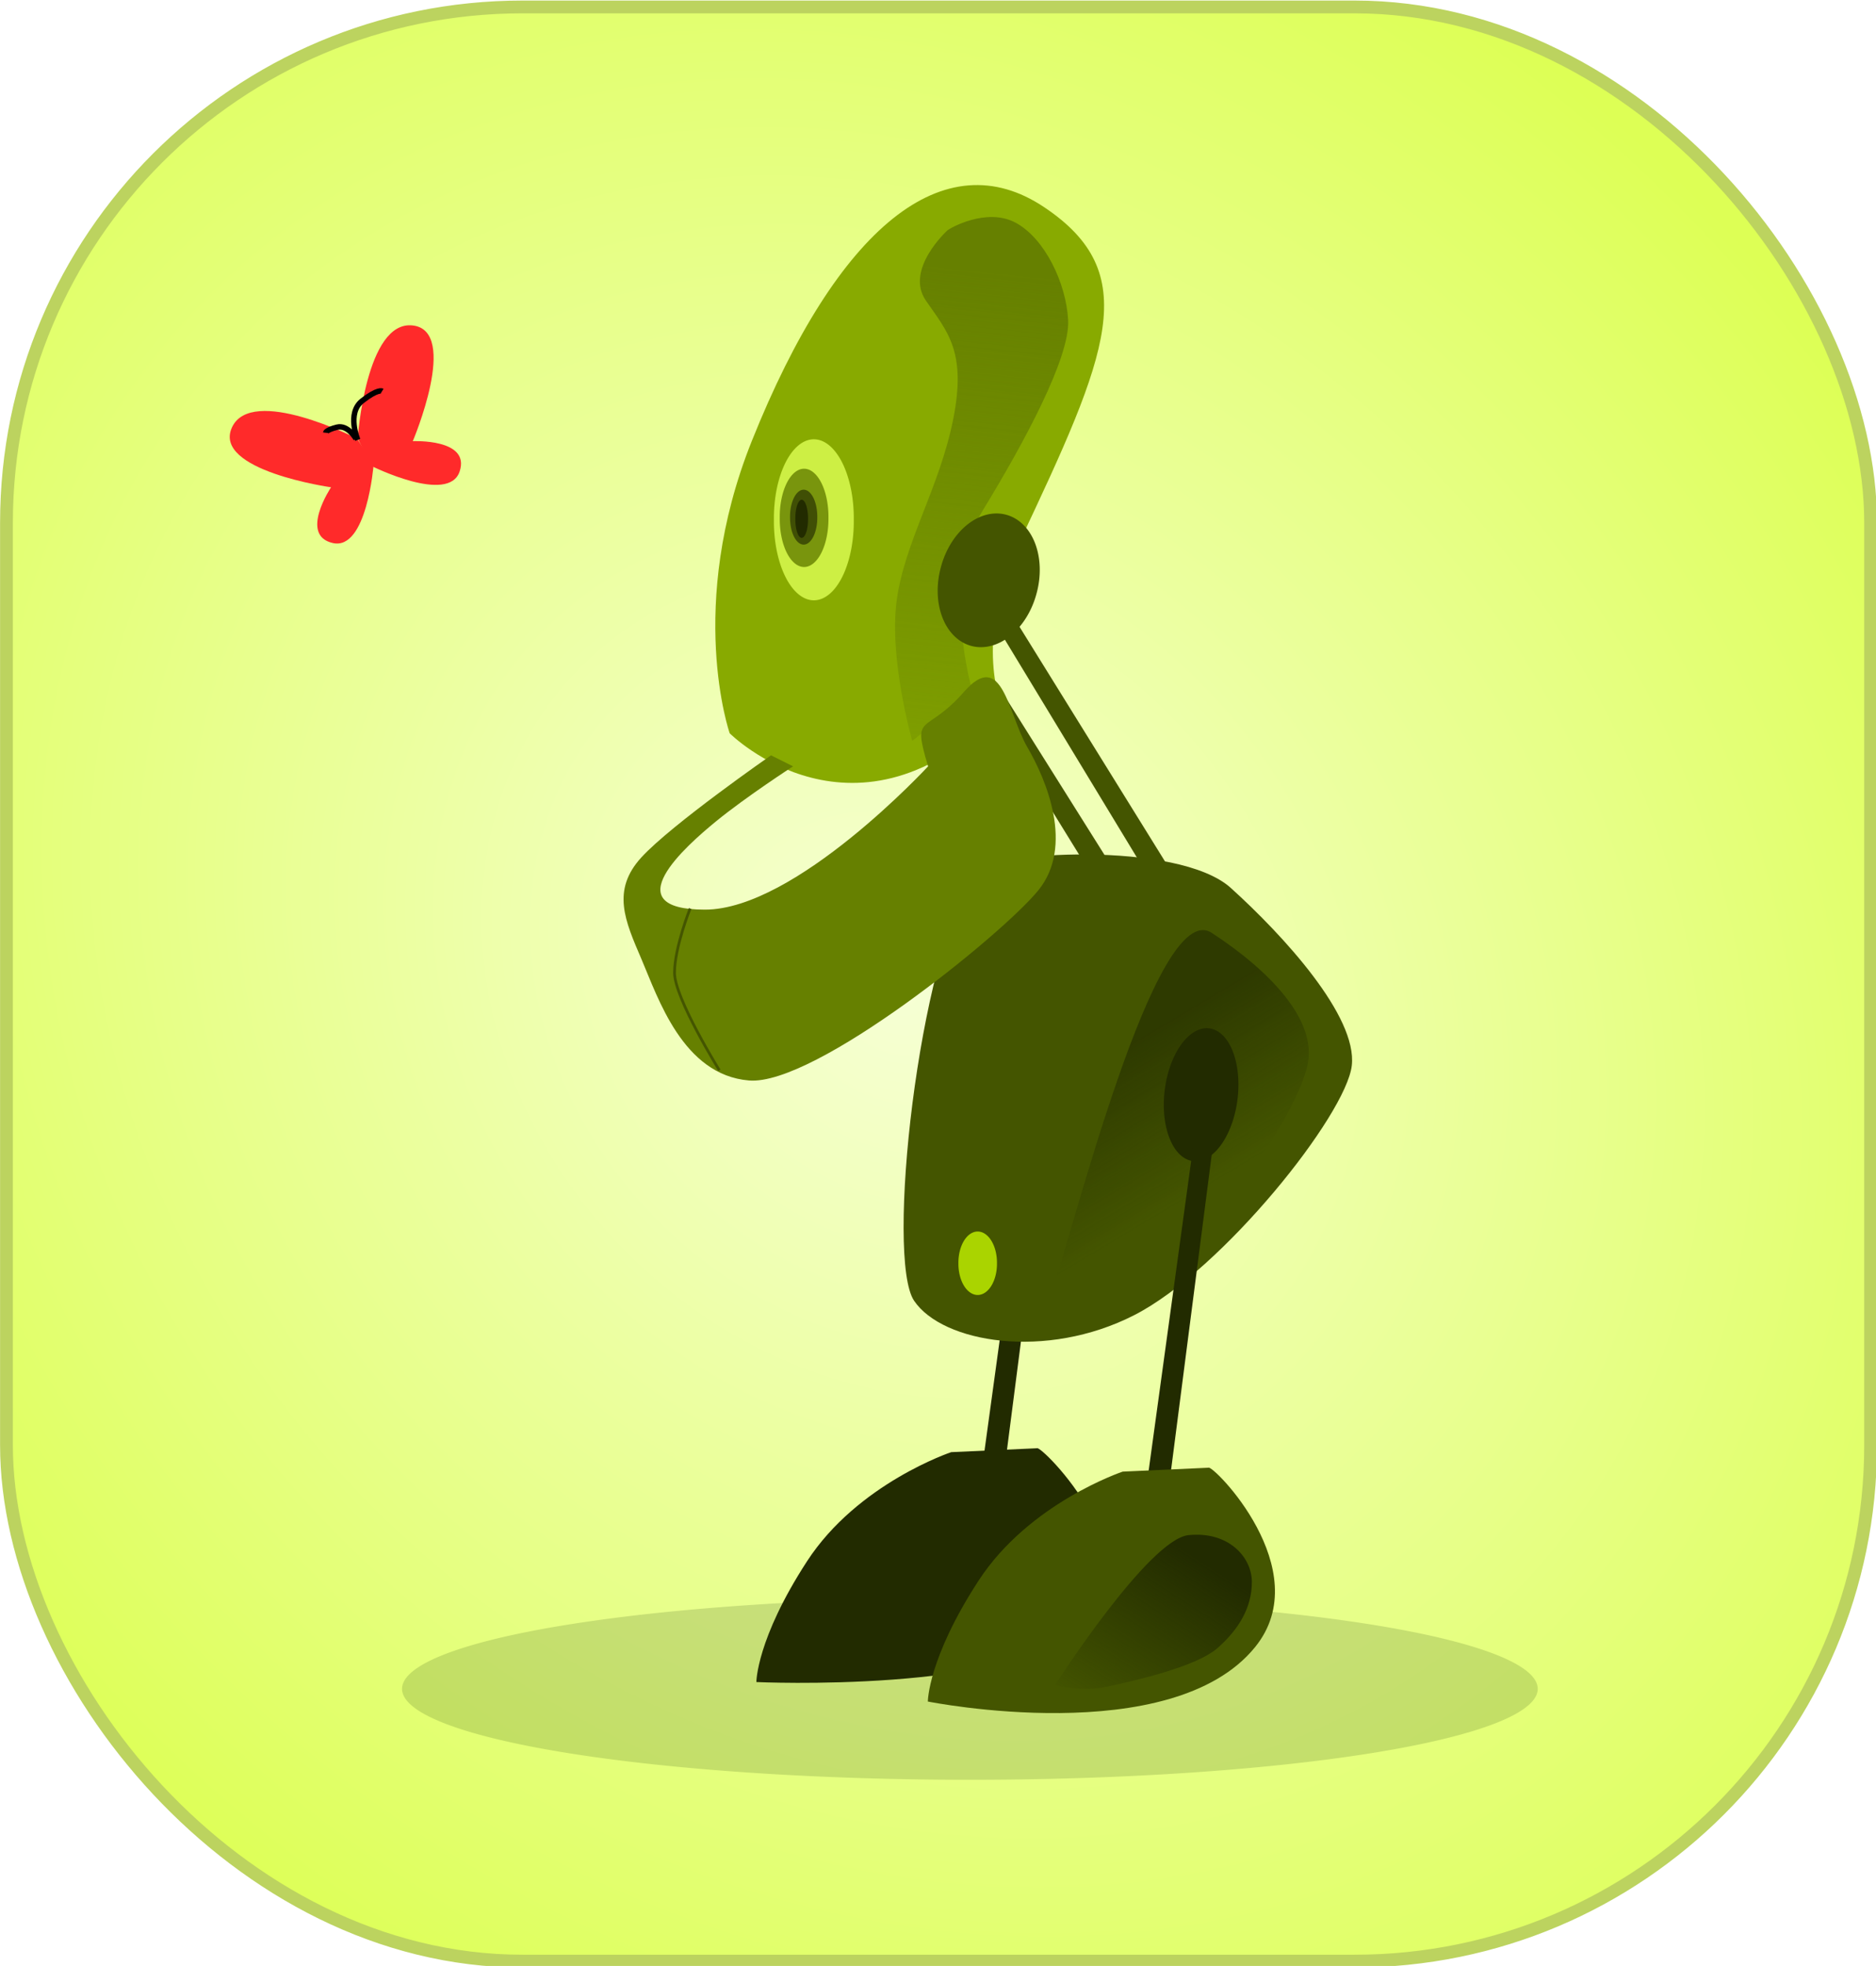 <svg xmlns="http://www.w3.org/2000/svg" viewBox="0 0 704.21 738" version="1.0"><defs><filter id="c" height="1.187" width="1.325" y="-.094" x="-.163"><feGaussianBlur stdDeviation="5.724"/></filter><filter id="e" height="1.121" width="1.365" y="-.06" x="-.182"><feGaussianBlur stdDeviation="4.821"/></filter><filter id="g" height="1.631" width="2.246" y="-.315" x="-.623"><feGaussianBlur stdDeviation="7.604"/></filter><filter id="h" height="1.554" width="1.434" y="-.277" x="-.217"><feGaussianBlur stdDeviation="6.527"/></filter><filter id="b" height="2.812" width="1.296" y="-.906" x="-.148"><feGaussianBlur stdDeviation="19.834"/></filter><linearGradient id="d" y2="783.66" gradientUnits="userSpaceOnUse" x2="538.41" y1="736.18" x1="502.05"><stop offset="0" stop-color="#222b00"/><stop offset="1" stop-color="#222b00" stop-opacity="0"/></linearGradient><linearGradient id="f" y2="691.65" gradientUnits="userSpaceOnUse" x2="388.57" y1="446.65" x1="414.29"><stop offset="0" stop-color="#668000"/><stop offset="1" stop-color="#668000" stop-opacity="0"/></linearGradient><linearGradient id="i" y2="980.14" gradientUnits="userSpaceOnUse" x2="457.6" y1="921.04" x1="495.48"><stop offset="0" stop-color="#222b00"/><stop offset="1" stop-color="#222b00" stop-opacity="0"/></linearGradient><radialGradient id="a" gradientUnits="userSpaceOnUse" cy="676.3" cx="409.39" gradientTransform="matrix(-.847 .846 -.99 -.991 1395.9 1081.8)" r="344.03"><stop offset="0" stop-color="#f6ffd5"/><stop offset="1" stop-color="#df5"/></radialGradient></defs><g transform="translate(-51.927 -407.219) scale(1.024)"><rect ry="189.16" height="716.38" width="683.36" y="400.22" x="53.08" stroke="#bcd35f" stroke-width="4.689" fill="url(#a)"/><path d="M571.75 963.47a160.61 26.264 0 11-321.23 0 160.61 26.264 0 11321.23 0z" transform="matrix(1.296 0 0 1.269 -126.58 -205.852)" opacity=".394" filter="url(#b)" fill="#112b00"/><path d="M438.06 787.928l-18.46 143.16-8.02-1.38 19.37-141.09 7.11-.69z" fill-rule="evenodd" fill="#222b00"/><path d="M408 717.438c4.94-7.57 74.57-11.74 93.9 5.75 19.34 17.48 46.43 47.05 44.35 65.11-2.09 18.07-47.29 74.88-79.71 91.47-32.42 16.6-70.32 10.19-80.74-5.25s1.43-125.29 22.2-157.08z" fill-rule="evenodd" fill="#450"/><path transform="rotate(6.583 176.2 544.621)" d="M506.09 834.17s-39.4 26.26-34.35 6.06 21.21-149.5 43.44-138.39c22.22 11.11 42.42 27.27 40.4 44.45-2.02 17.17-22.22 58.58-49.49 87.88z" opacity=".808" filter="url(#c)" fill-rule="evenodd" fill="url(#d)"/><path d="M396.3 616.668l76.77 122.23-7.07 4.04-74.75-121.22 5.05-5.05zM419.21 619.008l62.63 101.01-7.07 4.04-60.61-100 5.05-5.05z" fill-rule="evenodd" fill="#450"/><path d="M418.2 657.388s-11.11-24.24 6.06-60.6c33.02-69.93 45.46-99 9.1-123.24-36.37-24.25-75.53 6.99-107.08 85.86-24.24 60.61-8.08 107.08-8.08 107.08s46.47 46.46 100-9.1z" fill-rule="evenodd" fill="#8a0"/><path d="M390.93 678.608s-48.49 52.53-81.82 52.53c-33.34 0-7.07-23.24 4.04-32.33s28.28-20.2 28.28-20.2l-8.08-4.04s-36.36 25.25-47.48 37.37c-11.11 12.12-6.06 23.24 0 37.38s15.16 42.43 39.4 44.45 92.93-53.54 106.07-69.71c13.13-16.16 3.03-40.4-4.05-52.52-7.07-12.12-9.09-36.37-23.23-20.21-14.14 16.17-19.19 7.08-13.13 27.28z" fill-rule="evenodd" fill="#668000"/><path d="M400 431.65s-15.71 14.28-7.86 25.71c7.86 11.43 15 18.57 10 43.57s-17.85 45-20.71 66.43 5.71 51.43 5.71 51.43l22.15-17.86s-12.15-40.71 3.57-66.42c15.71-25.72 32.14-56.43 31.43-70-.72-13.58-8.58-30-19.29-35.72-10.71-5.71-24.29 2.14-25 2.86z" filter="url(#e)" fill-rule="evenodd" fill="url(#f)" transform="translate(-2.02 50.508)"/><path d="M430.746 615.022a18.185 24.752 14.676 11-35.183-9.214 18.185 24.752 14.676 1135.183 9.214z" fill="#450"/><path d="M363.69 588.228a14.643 28.929 0 11-29.28 0 14.643 28.929 0 1129.28 0z" opacity=".808" fill="#df5"/><path d="M503.896 803.59a13.448 24.51 6.974 11-25.765-9.214 13.448 24.51 6.974 1125.765 9.214z" fill="#222b00"/><path d="M498.06 796.508l-18.46 143.15-8.02-1.38 19.37-141.09 7.11-.68zM430.84 928.588l-31.43 1.43s-34.29 11.42-52.86 40c-18.57 28.57-18.57 44.28-18.57 44.28s92.86 4.29 120-20c27.14-24.28-15.71-67.14-17.14-65.71z" fill-rule="evenodd" fill="#222b00"/><path d="M493.69 935.728l-31.42 1.43s-34.29 11.43-52.86 40-18.57 44.28-18.57 44.28 89.32 17.93 120-20c22.9-28.31-15.72-67.14-17.15-65.71z" fill-rule="evenodd" fill="#450"/><path d="M314.41 790.018s-16.43-26.43-16.43-35.72c0-9.28 5.71-23.57 5.71-23.57" stroke="#450" fill="none"/><path d="M354.405 587.518a8.929 17.64 0 11-17.854 0 8.929 17.64 0 1117.854 0z" opacity=".808" fill="#668000"/><path d="M365.71 537.72a14.643 28.929 0 11-29.28 0 14.643 28.929 0 1129.28 0z" transform="translate(225.6 403.898) scale(.341)" opacity=".808" filter="url(#g)" fill="#222b00"/><path d="M346.91 587.868a2.321 6.786 0 11-4.64 0 2.321 6.786 0 114.64 0z" fill="#222b00"/><path d="M439.42 964.98s34.34-53.53 48.99-55.05c14.65-1.51 23.23 8.08 23.23 17.17s-4.54 17.18-12.62 24.25c-8.09 7.07-31.32 12.12-40.41 14.14s-18.69-.51-19.19-.51z" filter="url(#h)" fill-rule="evenodd" fill="url(#i)" transform="translate(-2.02 50.508)"/><path d="M416.18 860.768a7.071 11.441 0 11-14.14 0 7.071 11.441 0 1114.14 0z" fill="#aad400"/><g><path d="M181.83 558.396s3.03-43.43 20.2-41.41 0 42.42 0 42.42 21.21-1.01 17.17 11.11c-4.04 12.13-32.32-2.02-32.32-2.02l-5.05-10.1z" fill-rule="evenodd" fill="#ff2a2a"/><path d="M181.62 558.476s-38.77-19.81-45.9-4.06 36.35 21.89 36.35 21.89-11.81 17.65.66 20.44 14.94-28.74 14.94-28.74l-6.05-9.53z" fill-rule="evenodd" fill="#ff2a2a"/><path d="M181.23 558.556s-2.94-5.28-6.99-4.27c-4.04 1.01-4.15 2.03-4.15 2.03M181.86 558.936s-4.15-9.79 1.62-14.31c5.76-4.51 7.3-3.56 7.3-3.56" stroke="#000" stroke-width="2" fill="none"/></g></g></svg>